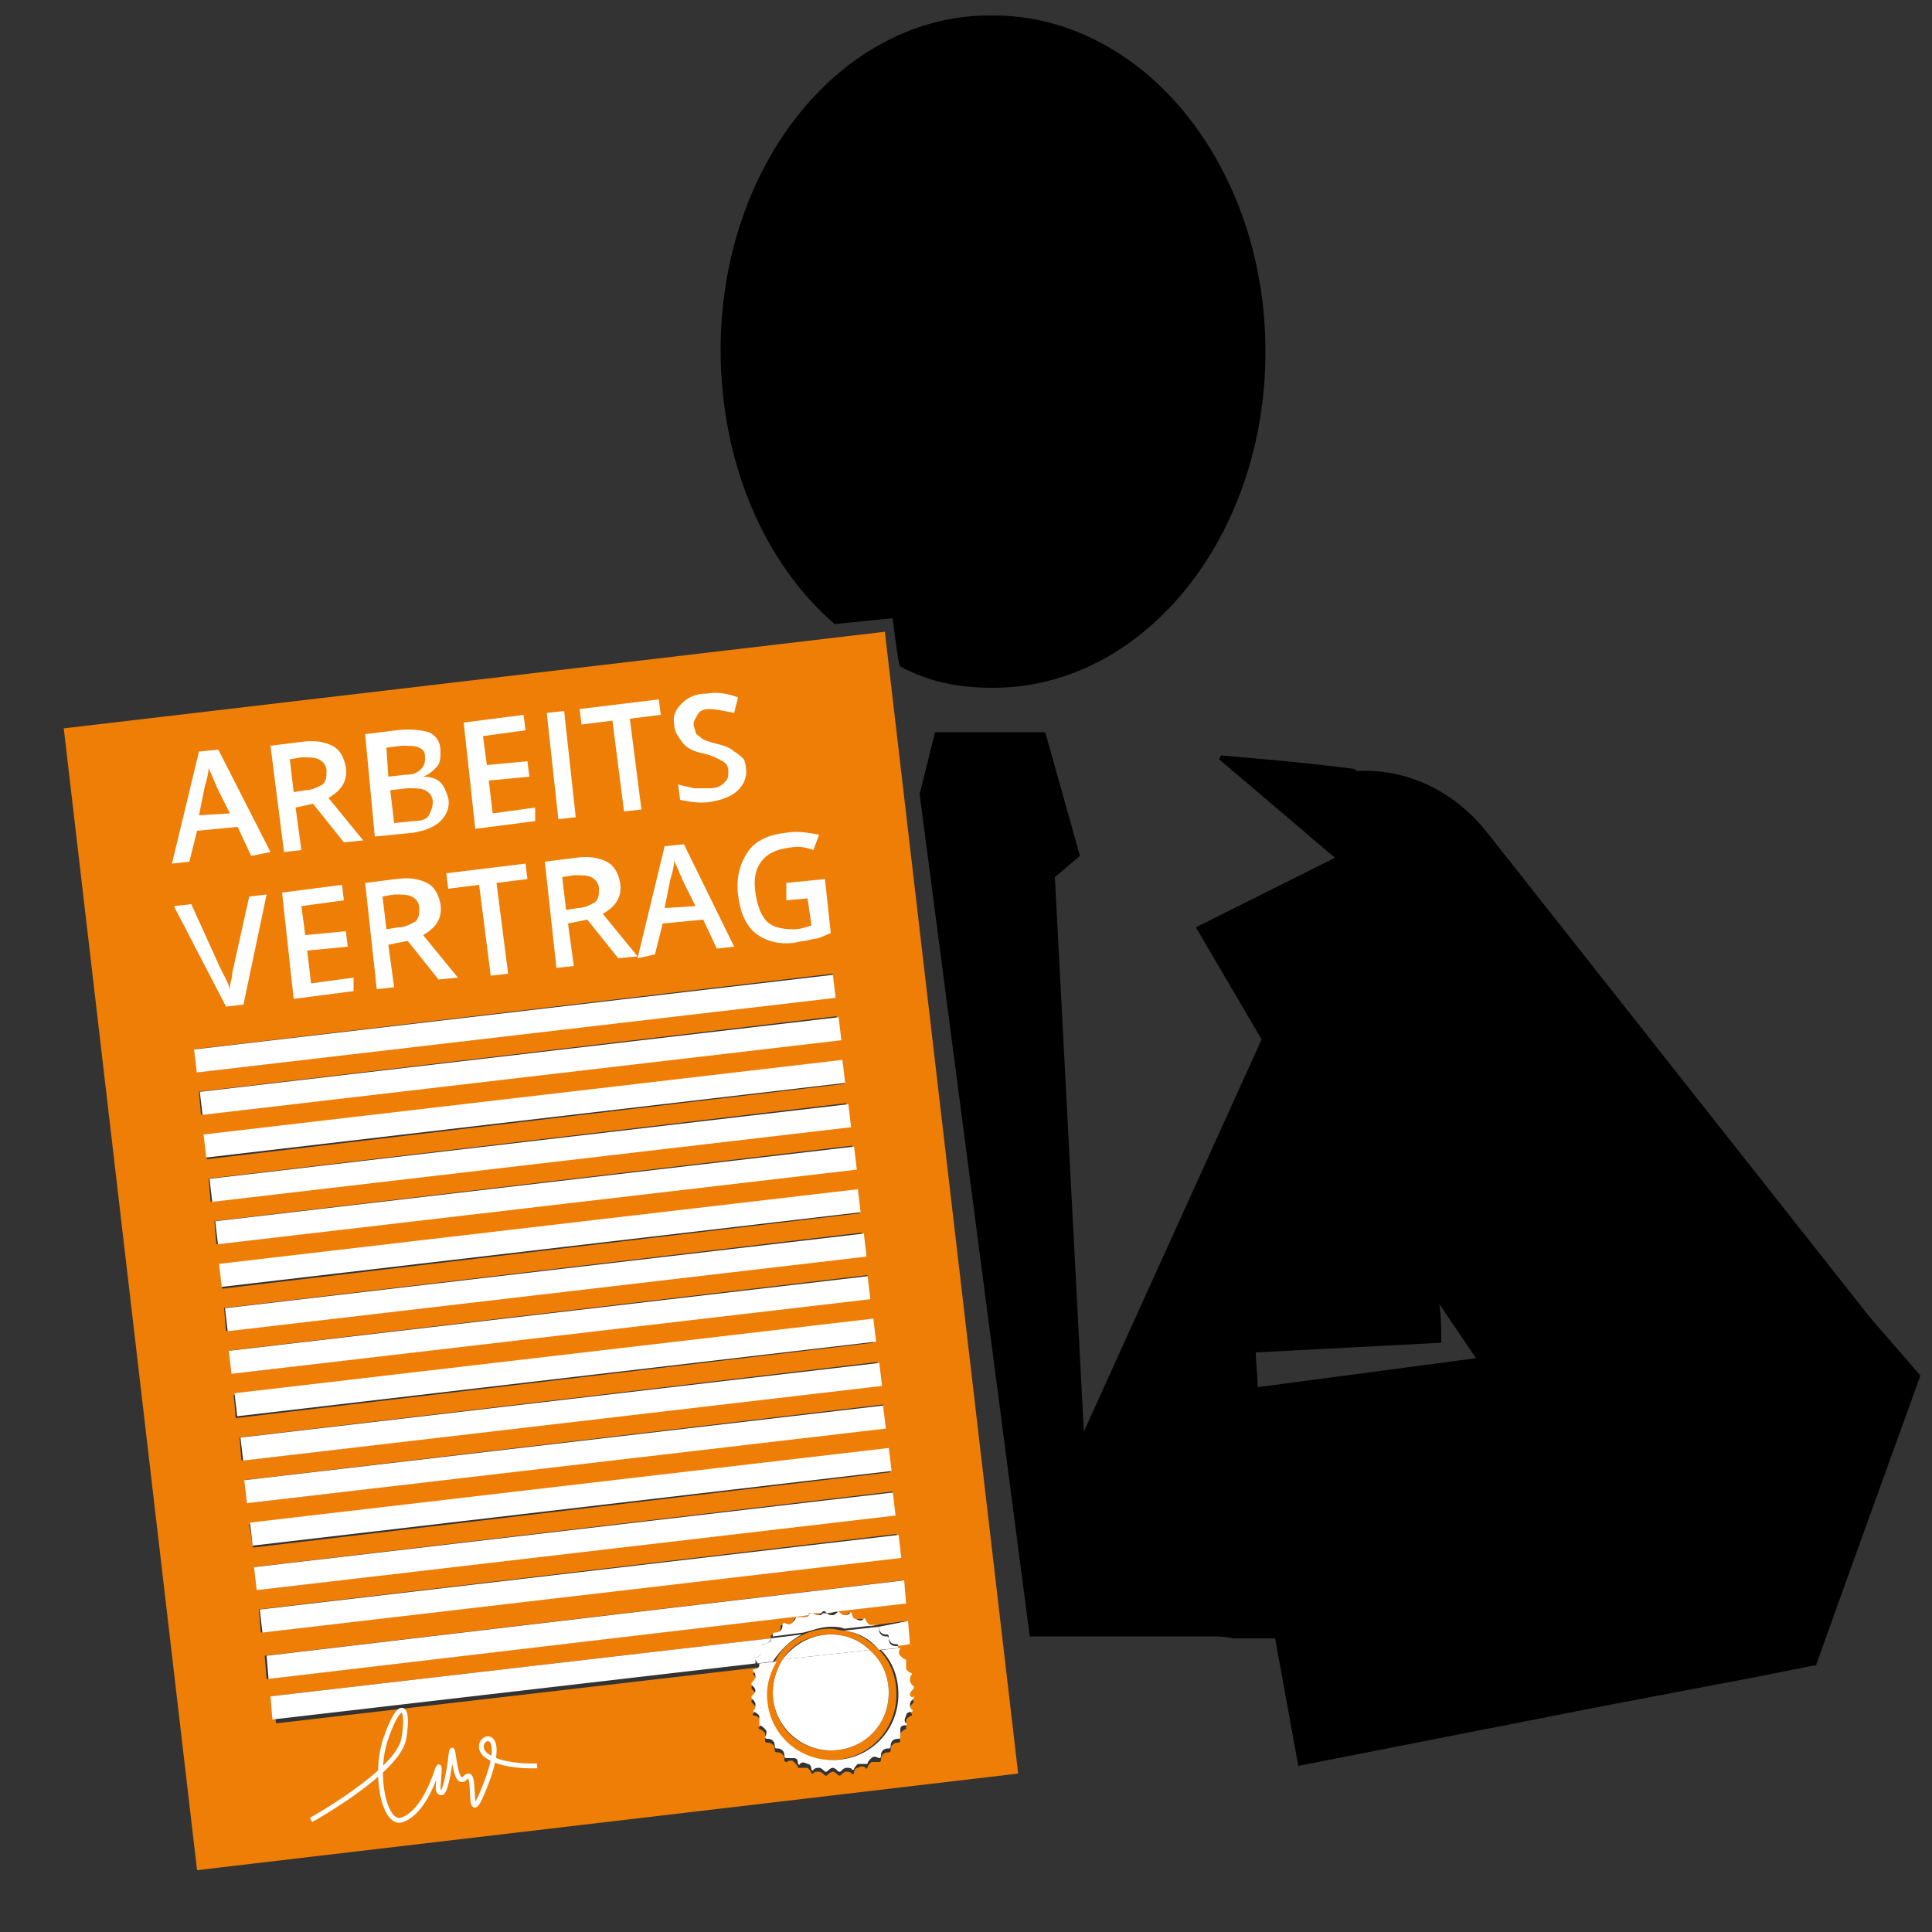<?xml version="1.0" encoding="utf-8"?>
<!-- Generator: Adobe Illustrator 24.0.3, SVG Export Plug-In . SVG Version: 6.00 Build 0)  -->
<!DOCTYPE svg PUBLIC "-//W3C//DTD SVG 1.1//EN" "http://www.w3.org/Graphics/SVG/1.1/DTD/svg11.dtd">
<svg version="1.1" id="Ebene_1" xmlns:x="http://ns.adobe.com/Extensibility/1.0/" xmlns:i="http://ns.adobe.com/AdobeIllustrator/10.0/" xmlns:graph="http://ns.adobe.com/Graphs/1.0/"
	 xmlns="http://www.w3.org/2000/svg" xmlns:xlink="http://www.w3.org/1999/xlink" x="0px" y="0px" viewBox="0 0 100 100"
	 style="enable-background:new 0 0 100 100;" xml:space="preserve">
<rect x="0" y="0" width="100" height="100" fill="#333333" stroke="none"/>
<style type="text/css">
	.st0{fill:#EE7E05;}
	.st1{fill:#FFFFFF;}
	.st2{fill:none;stroke:#FFFFFF;stroke-width:0.25;stroke-miterlimit:10;}
</style>
<path d="M51.4,35.6c7.8,0,14.1-7.8,14.1-17.4S59.2,0.8,51.4,0.8c-7.8-0.1-14.1,7.7-14.1,17.3c0,5.9,2.3,11.1,5.9,14.2
	c0,0,3-0.3,3-0.3s0.3,2.5,0.4,2.5C48.1,35.3,49.6,35.6,51.4,35.6z"/>
<path d="M96.8,68.2L76.9,43c-1.7-2.1-4.1-3.2-6.6-3.1c-0.1,0-0.1,0-0.2-0.1c-2.3-0.3-4.6-0.5-6.9-0.7l-0.1,0.2l6,5.1L61.9,48
	l3.4,5.8l-9.2,20.3l-1.5-28.7l1.3-1.1l-1.8-6.4h-5.7l-0.8,3.2l5.7,43.6l9.4,0c0.3,0,0.7,0,1.1,0.1h2.2c0.4,2.2,0.8,4.4,1.2,6.6
	l15.8-3.1l7.9-1.5l2-0.4l1-0.2h0.1H94c0.8-2.3,5.4-15,5.4-15L96.8,68.2z M65.1,71.8c0-0.6-0.1-1.2-0.1-1.8l9.6-0.5
	c0-0.7,0-1.3-0.1-2l1.9,2.8L65.1,71.8z"/>
<g>
	<path class="st0" d="M43,83.5c0.1,0,0.2-0.1,0.3-0.2c0,0,0,0,0,0l-0.6,0.1C42.8,83.5,42.9,83.5,43,83.5z"/>
	<path class="st0" d="M42.3,83.6c0.1,0,0.2-0.1,0.2-0.1L42,83.5C42.1,83.6,42.2,83.6,42.3,83.6z"/>
	<path class="st0" d="M45.8,32.7l-42.5,5l6.9,59.1l42.5-5L45.8,32.7z M10.2,55.5l-0.1-1.2l33-3.9l0.1,1.2L10.2,55.5z M10.3,56.5
		l33-3.9l0.1,1.2l-33,3.9L10.3,56.5z M10.6,58.8l33-3.9l0.1,1.2l-33,3.9L10.6,58.8z M10.8,61l33-3.9l0.1,1.2l-33,3.9L10.8,61z
		 M11.1,63.2l33-3.9l0.1,1.2l-33,3.9L11.1,63.2z M11.4,65.5l33-3.9l0.1,1.2l-33,3.9L11.4,65.5z M11.6,67.7l33-3.9l0.1,1.2l-33,3.9
		L11.6,67.7z M11.9,69.9l33-3.9l0.1,1.2l-33,3.9L11.9,69.9z M12.1,72.2l33-3.9l0.1,1.2l-33,3.9L12.1,72.2z M12.4,74.4l33-3.9
		l0.1,1.2l-33,3.9L12.4,74.4z M12.7,76.6l33-3.9l0.1,1.2l-33,3.9L12.7,76.6z M12.9,78.9L46,75l0.1,1.2l-33,3.9L12.9,78.9z
		 M13.2,81.1l33-3.9l0.1,1.2l-33,3.9L13.2,81.1z M13.4,83.3l33-3.9l0.1,1.2l-33,3.9L13.4,83.3z M47.3,88.1c-0.1,0.1-0.2,0.2-0.2,0.3
		c0,0.1,0,0.3,0.1,0.3c0,0,0,0.1,0,0.1c-0.1,0-0.2,0.1-0.3,0.2c0,0.1,0,0.3,0,0.4c0,0,0,0.1,0,0.1c-0.1,0-0.2,0.1-0.3,0.2
		s-0.1,0.2,0,0.4c0,0,0,0.1-0.1,0.1c-0.1,0-0.2,0-0.3,0.1c-0.1,0.1-0.1,0.2-0.1,0.3c0,0,0,0.1-0.1,0.1c-0.1,0-0.2,0-0.3,0.1
		c-0.1,0.1-0.1,0.2-0.1,0.3c0,0,0,0.1-0.1,0.1c-0.1,0-0.2,0-0.4,0c-0.1,0.1-0.2,0.2-0.2,0.3c0,0-0.1,0.1-0.1,0
		c-0.1-0.1-0.2-0.1-0.4,0c-0.1,0-0.2,0.1-0.2,0.3c0,0-0.1,0.1-0.1,0c-0.1-0.1-0.2-0.1-0.3-0.1s-0.2,0.1-0.3,0.2c0,0-0.1,0-0.1,0
		c-0.1-0.1-0.2-0.2-0.3-0.2c-0.1,0-0.2,0.1-0.3,0.2c0,0-0.1,0-0.1,0c-0.1-0.1-0.2-0.2-0.3-0.2c-0.1,0-0.3,0-0.3,0.1c0,0-0.1,0-0.1,0
		c0-0.1-0.1-0.2-0.2-0.3c-0.1,0-0.3,0-0.4,0c0,0-0.1,0-0.1,0c0-0.1-0.1-0.2-0.2-0.3s-0.2-0.1-0.4,0c0,0-0.1,0-0.1-0.1
		c0-0.1,0-0.2-0.1-0.3c-0.1-0.1-0.2-0.1-0.3-0.1c0,0-0.1,0-0.1-0.1c0-0.1,0-0.2-0.1-0.3c-0.1-0.1-0.2-0.1-0.3-0.1c0,0-0.1,0-0.1-0.1
		c0-0.1,0-0.2,0-0.4c-0.1-0.1-0.2-0.2-0.3-0.2c0,0-0.1-0.1,0-0.1c0.1-0.1,0.1-0.2,0-0.4c0-0.1-0.1-0.2-0.3-0.2c0,0-0.1-0.1,0-0.1
		c0.1-0.1,0.1-0.2,0.1-0.3s-0.1-0.2-0.2-0.3c0,0,0-0.1,0-0.1c0.1-0.1,0.2-0.2,0.2-0.3c0-0.1-0.1-0.2-0.2-0.3c0,0,0-0.1,0-0.1
		c0.1-0.1,0.2-0.2,0.2-0.3s0-0.3-0.1-0.3c0,0,0-0.1,0-0.1c0.1,0,0.2-0.1,0.3-0.2c0,0,0-0.1,0-0.1l-25,2.9L14,87.8l25.9-3
		c0,0,0-0.1,0-0.1c0,0,0-0.1,0.1-0.1c0.1,0,0.2,0,0.3-0.1c0.1-0.1,0.1-0.2,0.1-0.3c0,0,0-0.1,0.1-0.1c0.1,0,0.2,0,0.4,0
		c0.1-0.1,0.2-0.2,0.2-0.3c0,0,0.1-0.1,0.1,0c0.1,0.1,0.2,0.1,0.4,0c0.1,0,0.2-0.1,0.2-0.2l-28,3.3l-0.1-1.2l33-3.9l0.1,1.2
		l-3.5,0.4c0,0,0,0,0,0c0.1,0.1,0.2,0.2,0.3,0.2c0.1,0,0.3,0,0.3-0.1c0,0,0.1,0,0.1,0c0,0.1,0.1,0.2,0.2,0.3c0.1,0,0.3,0,0.4,0
		c0,0,0.1,0,0.1,0c0,0.1,0.1,0.2,0.2,0.3c0.1,0.1,0.2,0.1,0.4,0c0,0,0,0,0.1,0l1.5-0.2l0.1,1.2l-0.6,0.1c0,0,0,0,0,0
		c0,0.1,0,0.2,0,0.4s0.2,0.2,0.3,0.2c0,0,0.1,0.1,0,0.1c-0.1,0.1-0.1,0.2,0,0.4c0,0.1,0.1,0.2,0.3,0.2c0,0,0.1,0.1,0,0.1
		c-0.1,0.1-0.1,0.2-0.1,0.3c0,0.1,0.1,0.2,0.2,0.3c0,0,0,0.1,0,0.1c-0.1,0.1-0.2,0.2-0.2,0.3c0,0.1,0.1,0.2,0.2,0.3
		C47.3,88,47.3,88.1,47.3,88.1z"/>
	<rect x="10" y="52.4" transform="matrix(0.993 -0.116 0.116 0.993 -5.963 3.446)" class="st1" width="33.3" height="1.2"/>
	<rect x="10.3" y="54.6" transform="matrix(0.993 -0.116 0.116 0.993 -6.22 3.491)" class="st1" width="33.3" height="1.2"/>
	<rect x="10.5" y="56.8" transform="matrix(0.993 -0.116 0.116 0.993 -6.478 3.537)" class="st1" width="33.3" height="1.2"/>
	<rect x="10.8" y="59.1" transform="matrix(0.993 -0.116 0.116 0.993 -6.735 3.582)" class="st1" width="33.3" height="1.2"/>
	<rect x="11.1" y="61.3" transform="matrix(0.993 -0.116 0.116 0.993 -6.992 3.627)" class="st1" width="33.3" height="1.2"/>
	<rect x="11.3" y="63.5" transform="matrix(0.993 -0.116 0.116 0.993 -7.249 3.672)" class="st1" width="33.3" height="1.2"/>
	<rect x="11.6" y="65.8" transform="matrix(0.993 -0.116 0.116 0.993 -7.506 3.718)" class="st1" width="33.3" height="1.2"/>
	<rect x="11.8" y="68" transform="matrix(0.993 -0.116 0.116 0.993 -7.763 3.763)" class="st1" width="33.3" height="1.2"/>
	<rect x="12.1" y="70.2" transform="matrix(0.993 -0.116 0.116 0.993 -8.02 3.808)" class="st1" width="33.3" height="1.2"/>
	<rect x="12.4" y="72.5" transform="matrix(0.993 -0.116 0.116 0.993 -8.277 3.853)" class="st1" width="33.3" height="1.2"/>
	<rect x="12.6" y="74.7" transform="matrix(0.993 -0.116 0.116 0.993 -8.534 3.899)" class="st1" width="33.3" height="1.2"/>
	<rect x="12.9" y="76.9" transform="matrix(0.993 -0.116 0.116 0.993 -8.791 3.944)" class="st1" width="33.3" height="1.2"/>
	<rect x="13.1" y="79.2" transform="matrix(0.993 -0.116 0.116 0.993 -9.048 3.989)" class="st1" width="33.3" height="1.2"/>
	<rect x="13.4" y="81.4" transform="matrix(0.993 -0.116 0.116 0.993 -9.305 4.034)" class="st1" width="33.3" height="1.2"/>
	<path class="st1" d="M41.9,83.5C41.9,83.5,42,83.5,41.9,83.5l0.6,0c0,0,0,0,0.1-0.1c0,0,0.1,0,0.1,0c0,0,0,0,0.1,0.1l0.6-0.1
		c0,0,0,0,0,0l3.5-0.4l-0.1-1.2l-33,3.9l0.1,1.2l28-3.3c0,0,0,0,0,0C41.8,83.5,41.9,83.5,41.9,83.5z"/>
	<path class="st1" d="M45.5,84.2c0,0.1,0,0.2,0.1,0.3c0.1,0.1,0.2,0.1,0.3,0.1c0,0,0.1,0,0.1,0.1c0,0.1,0,0.2,0.1,0.3
		c0.1,0.1,0.2,0.1,0.3,0.1c0,0,0.1,0,0.1,0.1l0.6-0.1L47,83.9L45.5,84.2C45.5,84.1,45.5,84.1,45.5,84.2z"/>
	<path class="st0" d="M45.5,85.4c-0.5-0.5-1.1-0.9-1.8-1c-0.2,0-0.5-0.1-0.7-0.1c-0.5,0-1,0.1-1.4,0.3c-0.7,0.3-1.2,0.8-1.5,1.4
		c-0.3,0.5-0.5,1.1-0.5,1.7c0,1.9,1.5,3.4,3.4,3.4s3.4-1.5,3.4-3.4C46.4,86.8,46.1,86,45.5,85.4z M43,90.6c-1.7,0-3-1.3-3-3
		c0-0.6,0.2-1.2,0.5-1.7c0.5-0.8,1.4-1.3,2.5-1.3c0.8,0,1.5,0.3,2,0.8c0.6,0.5,1,1.3,1,2.2C46,89.3,44.7,90.6,43,90.6z"/>
	<path class="st1" d="M39.1,85.9c0,0,0-0.1,0-0.1c0.1,0,0.2-0.1,0.3-0.2c0.1-0.1,0.1-0.2,0-0.4c0,0,0-0.1,0.1-0.1
		c0.1,0,0.2,0,0.3-0.1c0.1-0.1,0.1-0.2,0.1-0.2l-25.9,3l0.1,1.2l25-2.9C39.1,86,39.1,86,39.1,85.9z"/>
	<path class="st1" d="M43,90.6c1.7,0,3-1.3,3-3c0-0.9-0.4-1.7-1-2.2l-4.5,0.5C40.2,86.4,40,87,40,87.6C40,89.3,41.4,90.6,43,90.6z"
		/>
	<path class="st1" d="M43,84.6c-1,0-1.9,0.5-2.5,1.3l4.5-0.5C44.5,84.9,43.8,84.6,43,84.6z"/>
	<path class="st1" d="M47.1,87.7c0-0.1,0.1-0.2,0.2-0.3c0,0,0-0.1,0-0.1c-0.1-0.1-0.2-0.2-0.2-0.3c0-0.1,0-0.3,0.1-0.3
		c0,0,0-0.1,0-0.1c-0.1,0-0.2-0.1-0.3-0.2c0-0.1,0-0.3,0-0.4c0,0,0-0.1,0-0.1c-0.1,0-0.2-0.1-0.3-0.2s-0.1-0.2,0-0.4c0,0,0,0,0,0
		l-1,0.1c0.6,0.6,0.9,1.4,0.9,2.3c0,1.9-1.5,3.4-3.4,3.4s-3.4-1.5-3.4-3.4c0-0.6,0.2-1.2,0.5-1.7l-0.9,0.1c0,0,0,0.1,0,0.1
		c0,0.1-0.1,0.2-0.3,0.2c0,0-0.1,0.1,0,0.1c0.1,0.1,0.1,0.2,0.1,0.3s-0.1,0.2-0.2,0.3c0,0,0,0.1,0,0.1c0.1,0.1,0.2,0.2,0.2,0.3
		c0,0.1-0.1,0.2-0.2,0.3c0,0,0,0.1,0,0.1c0.1,0.1,0.2,0.2,0.2,0.3s0,0.3-0.1,0.3c0,0,0,0.1,0,0.1c0.1,0,0.2,0.1,0.3,0.2
		c0,0.1,0,0.3,0,0.4c0,0,0,0.1,0,0.1c0.1,0,0.2,0.1,0.3,0.2c0.1,0.1,0.1,0.2,0,0.4c0,0,0,0.1,0.1,0.1c0.1,0,0.2,0,0.3,0.1
		c0.1,0.1,0.1,0.2,0.1,0.3c0,0,0,0.1,0.1,0.1c0.1,0,0.2,0,0.3,0.1c0.1,0.1,0.1,0.2,0.1,0.3c0,0,0,0.1,0.1,0.1c0.1,0,0.2,0,0.4,0
		s0.2,0.2,0.2,0.3c0,0,0.1,0.1,0.1,0c0.1-0.1,0.2-0.1,0.4,0c0.1,0,0.2,0.1,0.2,0.3c0,0,0.1,0.1,0.1,0c0.1-0.1,0.2-0.1,0.3-0.1
		c0.1,0,0.2,0.1,0.3,0.2c0,0,0.1,0,0.1,0c0.1-0.1,0.2-0.2,0.3-0.2c0.1,0,0.2,0.1,0.3,0.2c0,0,0.1,0,0.1,0c0.1-0.1,0.2-0.2,0.3-0.2
		s0.3,0,0.3,0.1c0,0,0.1,0,0.1,0c0-0.1,0.1-0.2,0.2-0.3c0.1,0,0.3,0,0.4,0c0,0,0.1,0,0.1,0c0-0.1,0.1-0.2,0.2-0.3
		c0.1-0.1,0.2-0.1,0.4,0c0,0,0.1,0,0.1-0.1c0-0.1,0-0.2,0.1-0.3c0.1-0.1,0.2-0.1,0.3-0.1c0,0,0.1,0,0.1-0.1c0-0.1,0-0.2,0.1-0.3
		c0.1-0.1,0.2-0.1,0.3-0.1c0,0,0.1,0,0.1-0.1c0-0.1,0-0.2,0-0.4s0.2-0.2,0.3-0.2c0,0,0.1-0.1,0-0.1c-0.1-0.1-0.1-0.2,0-0.4
		c0-0.1,0.1-0.2,0.3-0.2c0,0,0.1-0.1,0-0.1c-0.1-0.1-0.1-0.2-0.1-0.3c0-0.1,0.1-0.2,0.2-0.3c0,0,0-0.1,0-0.1
		C47.2,87.9,47.1,87.8,47.1,87.7z"/>
	<path class="st1" d="M43,84.2c0.2,0,0.5,0,0.7,0.1l1.8-0.2c0,0,0,0-0.1,0c-0.1,0-0.2,0-0.4,0c-0.1-0.1-0.2-0.2-0.2-0.3
		c0,0-0.1-0.1-0.1,0c-0.1,0.1-0.2,0.1-0.4,0c-0.1,0-0.2-0.1-0.2-0.3c0,0-0.1-0.1-0.1,0c-0.1,0.1-0.2,0.1-0.3,0.1
		c-0.1,0-0.2-0.1-0.3-0.2c0,0,0,0,0,0l0,0c0,0,0,0,0,0c-0.1,0.1-0.2,0.2-0.3,0.2c-0.1,0-0.2,0-0.3-0.1l-0.2,0
		c-0.1,0.1-0.1,0.1-0.2,0.1c-0.1,0-0.2,0-0.3-0.1l-0.2,0c0,0.1-0.1,0.2-0.2,0.2c-0.1,0-0.3,0-0.4,0c0,0-0.1,0-0.1,0
		c0,0.1-0.1,0.2-0.2,0.3c-0.1,0.1-0.2,0.1-0.4,0c0,0-0.1,0-0.1,0.1c0,0.1,0,0.2-0.1,0.3c-0.1,0.1-0.2,0.1-0.3,0.1c0,0-0.1,0-0.1,0.1
		c0,0,0,0.1,0,0.1l1.6-0.2C42,84.4,42.5,84.2,43,84.2z"/>
	<path class="st1" d="M42.6,83.4C42.5,83.4,42.5,83.4,42.6,83.4l0.2,0c0,0-0.1,0-0.1-0.1C42.6,83.3,42.6,83.3,42.6,83.4z"/>
	<path class="st1" d="M41.9,83.5c0,0-0.1,0-0.1,0c0,0,0,0,0,0L41.9,83.5C42,83.5,41.9,83.5,41.9,83.5z"/>
	<path class="st1" d="M43.3,83.3L43.3,83.3C43.4,83.3,43.4,83.3,43.3,83.3z"/>
	<path class="st1" d="M41.5,84.6l-1.6,0.2c0,0.1,0,0.2-0.1,0.2c-0.1,0.1-0.2,0.1-0.3,0.1c0,0-0.1,0-0.1,0.1c0,0.1,0,0.2,0,0.4
		c-0.1,0.1-0.2,0.2-0.3,0.2c0,0-0.1,0.1,0,0.1c0,0.1,0.1,0.1,0.1,0.2L40,86C40.4,85.4,40.9,84.9,41.5,84.6z"/>
	<path class="st1" d="M45.5,85.4l1-0.1c0,0,0-0.1-0.1-0.1c-0.1,0-0.2,0-0.3-0.1c-0.1-0.1-0.1-0.2-0.1-0.3c0,0,0-0.1-0.1-0.1
		c-0.1,0-0.2,0-0.3-0.1c-0.1-0.1-0.1-0.2-0.1-0.3c0,0,0,0,0-0.1l-1.8,0.2C44.4,84.5,45,84.8,45.5,85.4z"/>
</g>
<path class="st2" d="M16.1,94.2c0,0,4.5-2.5,4.8-4.2c0.3-1.8-0.2-2.1-0.9-0.1c-0.7,1.9-0.1,4.6,0.8,4.3c0.9-0.3,1.5-1.6,1.8-2.5
	c0.3-0.9,0,0.9,0.1,1c0.1,0.1,0.3,0.5,0.6-1.5c0.2-2,0.1,1.6,0.8,0.8c0.7-0.7-0.1,3.4,1.1,0.2c1.2-3.2-0.9-2.2-0.1-1.4
	c0.8,0.7,2.7,0.6,2.7,0.6"/>
<g>
	<path class="st1" d="M13,44.3l-0.7-1.5l-2.1,0.2l-0.4,1.6l-0.9,0.1l1.4-5.8l1-0.1l2.7,5.3L13,44.3z M11.9,42.1l-0.7-1.4
		c0-0.1-0.1-0.2-0.2-0.5c-0.1-0.2-0.2-0.4-0.2-0.5c0,0.3-0.1,0.7-0.2,1l-0.3,1.5L11.9,42.1z"/>
	<path class="st1" d="M15.3,41.8l0.3,2.2l-0.9,0.1L14,38.6l1.6-0.2c0.7-0.1,1.2,0,1.6,0.2c0.4,0.2,0.6,0.6,0.7,1.1
		c0.1,0.7-0.2,1.2-0.9,1.6l1.8,2.2l-1,0.1l-1.6-2L15.3,41.8z M15.2,41l0.6-0.1c0.4,0,0.7-0.2,0.9-0.3c0.2-0.2,0.2-0.4,0.2-0.7
		c0-0.3-0.2-0.5-0.4-0.6c-0.2-0.1-0.5-0.1-0.9-0.1L15,39.3L15.2,41z"/>
	<path class="st1" d="M18.9,38l1.6-0.2c0.8-0.1,1.3,0,1.7,0.1c0.4,0.2,0.6,0.5,0.6,1c0,0.3,0,0.6-0.2,0.8s-0.4,0.4-0.7,0.5l0,0
		c0.4,0,0.7,0.1,0.9,0.3c0.2,0.2,0.3,0.5,0.4,0.8c0.1,0.5-0.1,0.9-0.4,1.2s-0.8,0.5-1.4,0.6l-2,0.2L18.9,38z M20.1,40.2l0.9-0.1
		c0.4,0,0.6-0.1,0.8-0.3s0.2-0.4,0.2-0.6c0-0.3-0.1-0.4-0.3-0.5c-0.2-0.1-0.5-0.1-0.9-0.1l-0.8,0.1L20.1,40.2z M20.2,40.9l0.2,1.7
		l1-0.1c0.4,0,0.7-0.1,0.8-0.3s0.2-0.4,0.2-0.7c0-0.3-0.2-0.5-0.4-0.6c-0.2-0.1-0.5-0.1-0.9-0.1L20.2,40.9z"/>
	<path class="st1" d="M27.7,42.5l-3.1,0.4L24,37.4l3.1-0.4l0.1,0.8L25,38.1l0.2,1.5l2.1-0.2l0.1,0.8l-2.1,0.2l0.2,1.7l2.2-0.3
		L27.7,42.5z"/>
	<path class="st1" d="M28.9,42.4l-0.6-5.5l0.9-0.1l0.6,5.5L28.9,42.4z"/>
	<path class="st1" d="M33.2,41.9L32.3,42l-0.6-4.7l-1.6,0.2L30,36.7l4.1-0.5l0.1,0.8l-1.6,0.2L33.2,41.9z"/>
	<path class="st1" d="M38.6,39.7c0.1,0.5-0.1,0.9-0.4,1.2c-0.3,0.3-0.8,0.5-1.4,0.6c-0.6,0.1-1.1,0-1.6-0.1l-0.1-0.8
		c0.3,0.1,0.5,0.1,0.8,0.2c0.3,0,0.6,0,0.8,0c0.4,0,0.6-0.1,0.8-0.3c0.2-0.2,0.2-0.3,0.2-0.6c0-0.2-0.1-0.4-0.3-0.5
		c-0.2-0.1-0.5-0.3-1-0.4c-0.5-0.1-0.9-0.3-1.1-0.6s-0.4-0.5-0.4-0.9c-0.1-0.5,0.1-0.8,0.4-1.1c0.3-0.3,0.7-0.5,1.3-0.5
		c0.5-0.1,1.1,0,1.6,0.2l-0.2,0.8c-0.5-0.1-1-0.2-1.3-0.2c-0.3,0-0.5,0.1-0.6,0.3s-0.2,0.3-0.2,0.5c0,0.1,0.1,0.3,0.1,0.4
		s0.2,0.2,0.3,0.3s0.4,0.2,0.8,0.3c0.4,0.1,0.7,0.2,0.9,0.4c0.2,0.1,0.4,0.3,0.5,0.4C38.5,39.3,38.6,39.5,38.6,39.7z"/>
	<path class="st1" d="M12.9,46.4l0.9-0.1L12.6,52l-0.9,0.1L9,46.9l0.9-0.1l1.5,3.3c0.1,0.2,0.2,0.4,0.3,0.6c0.1,0.2,0.2,0.4,0.2,0.6
		c0-0.2,0-0.4,0.1-0.7c0-0.3,0.1-0.5,0.1-0.6L12.9,46.4z"/>
	<path class="st1" d="M18.3,51.3l-3.1,0.4l-0.6-5.5l3.1-0.4l0.1,0.8l-2.2,0.3l0.2,1.5l2.1-0.2l0.1,0.8l-2.1,0.2l0.2,1.7l2.2-0.3
		L18.3,51.3z"/>
	<path class="st1" d="M20.1,48.9l0.3,2.2l-0.9,0.1l-0.6-5.5l1.6-0.2c0.7-0.1,1.2,0,1.6,0.2c0.4,0.2,0.6,0.6,0.7,1.1
		c0.1,0.7-0.2,1.2-0.9,1.6l1.8,2.2l-1,0.1l-1.6-2L20.1,48.9z M20,48.1l0.6-0.1c0.4,0,0.7-0.2,0.9-0.3c0.2-0.2,0.2-0.4,0.2-0.7
		c0-0.3-0.2-0.5-0.4-0.6s-0.5-0.1-0.9-0.1l-0.6,0.1L20,48.1z"/>
	<path class="st1" d="M26.3,50.4l-0.9,0.1l-0.6-4.7L23.2,46l-0.1-0.8l4.1-0.5l0.1,0.8l-1.6,0.2L26.3,50.4z"/>
	<path class="st1" d="M29.4,47.8l0.3,2.2l-0.9,0.1l-0.6-5.5l1.6-0.2c0.7-0.1,1.2,0,1.6,0.2c0.4,0.2,0.6,0.6,0.7,1.1
		c0.1,0.7-0.2,1.2-0.9,1.6l1.8,2.2l-1,0.1l-1.6-2L29.4,47.8z M29.3,47.1l0.6-0.1c0.4,0,0.7-0.2,0.9-0.3c0.2-0.2,0.2-0.4,0.2-0.7
		c0-0.3-0.2-0.5-0.4-0.6c-0.2-0.1-0.5-0.1-0.9-0.1l-0.6,0.1L29.3,47.1z"/>
	<path class="st1" d="M37.1,49.1l-0.7-1.5l-2.1,0.2l-0.4,1.6L33,49.6l1.4-5.8l1-0.1L38,49L37.1,49.1z M36,46.9l-0.7-1.4
		c0-0.1-0.1-0.2-0.2-0.5c-0.1-0.2-0.2-0.4-0.2-0.5c0,0.3-0.1,0.7-0.2,1l-0.3,1.5L36,46.9z"/>
	<path class="st1" d="M40.7,45.7l2-0.2l0.3,2.8c-0.3,0.1-0.6,0.3-0.9,0.3c-0.3,0.1-0.6,0.1-1,0.2c-0.8,0.1-1.5-0.1-2-0.5
		c-0.5-0.4-0.8-1.1-0.9-2c-0.1-0.9,0.1-1.6,0.5-2.2s1.1-0.9,2-1c0.6-0.1,1.1,0,1.7,0.1L42.1,44c-0.5-0.2-0.9-0.2-1.4-0.1
		c-0.6,0.1-1,0.3-1.3,0.7c-0.3,0.4-0.4,0.9-0.3,1.6c0.1,0.7,0.3,1.2,0.6,1.5c0.3,0.3,0.8,0.4,1.4,0.4c0.3,0,0.6-0.1,0.9-0.2
		l-0.2-1.4l-1.1,0.1L40.7,45.7z"/>
</g>
</svg>
